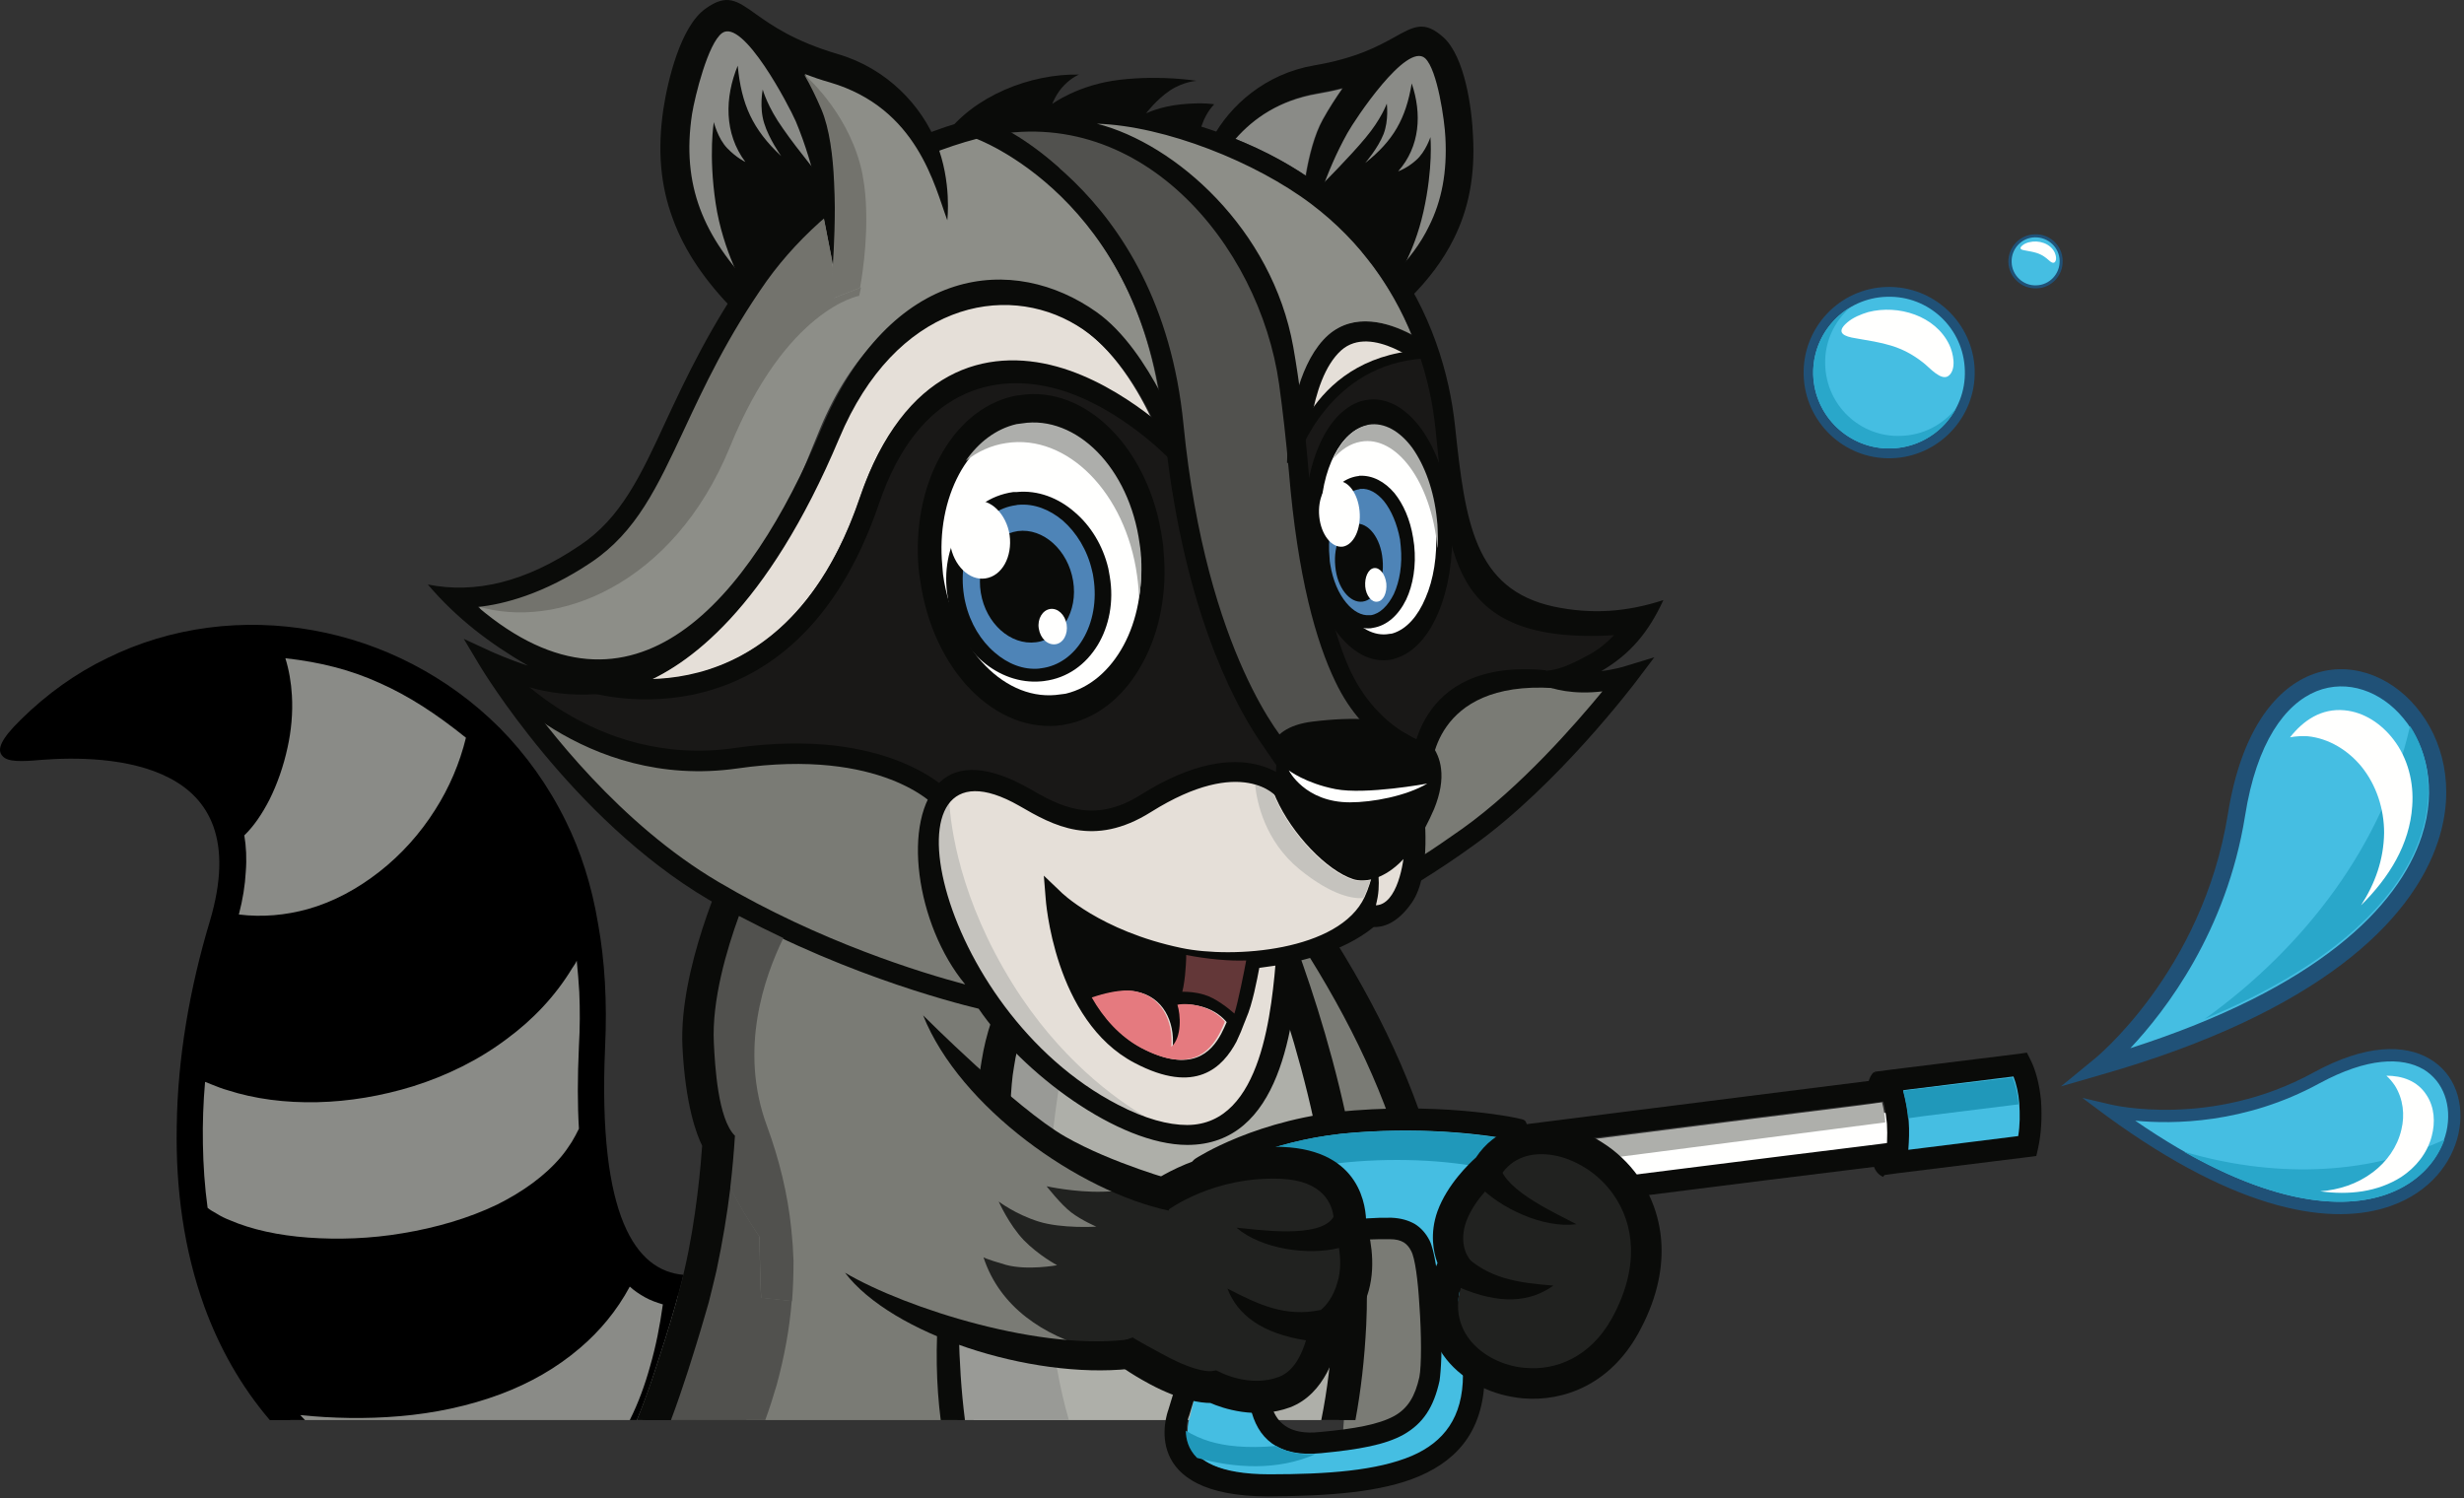 <?xml version="1.0" encoding="UTF-8"?>
<svg width="347px" height="211px" viewBox="0 0 347 211" version="1.1" xmlns="http://www.w3.org/2000/svg" xmlns:xlink="http://www.w3.org/1999/xlink">
    <rect x="0" y="0" width="347" height="211" fill="#333333" stroke="none"/>
    <title>racoon2</title>
    <g id="racoon2" stroke="none" stroke-width="1" fill="none" fill-rule="evenodd">
        <g id="Group">
            <path d="M295.75,150 C295.75,150 311.496,137.368 315.125,114.511 C323.151,64.654 385.112,124.38 295.75,150" id="Fill-468" fill="#45BEE2"></path>
            <path d="M316.161,114.944 C313.555,131.157 305.019,142.308 300.012,147.629 C326.332,139.187 337.78,127.731 341.048,117.755 C343.248,111.057 341.715,105.02 338.442,101.133 C335.326,97.348 330.573,95.607 326.23,97.348 C321.832,99.137 317.796,104.508 316.161,114.944 Z M294.798,149.265 C294.849,149.265 310.181,136.937 313.758,114.586 C315.598,103.128 320.25,97.193 325.359,95.097 C330.674,92.948 336.5,95.046 340.282,99.598 C344.014,104.049 345.854,110.902 343.35,118.473 C339.671,129.726 326.537,142.615 295.923,151.361 L290.25,153 L294.798,149.265 L294.798,149.265 Z" id="Fill-469" fill="#205177"></path>
            <path d="M339.402,102.25 C335.636,118.913 324.594,133.378 310.5,143.5 C329.427,135.627 338.231,126.018 340.977,117.481 C342.91,111.502 341.946,106.134 339.402,102.25" id="Fill-470" fill="#29A7CA"></path>
            <path d="M297.5,156.585 C297.5,156.585 311.693,160 326.395,151.947 C358.55,134.42 351.782,196.534 297.5,156.585" id="Fill-472" fill="#45BEE2"></path>
            <path d="M326.628,152.582 C316.165,158.297 305.958,158.347 300.703,157.836 C317.236,169.214 328.924,170.746 336.118,168.195 C340.966,166.459 343.723,162.888 344.54,159.317 C345.305,155.796 344.181,152.327 341.275,150.593 C338.262,148.857 333.415,148.91 326.628,152.582 Z M297.384,155.591 C297.437,155.591 311.368,158.96 325.81,151.051 C333.159,147.022 338.67,147.073 342.141,149.113 C345.766,151.206 347.143,155.44 346.224,159.674 C345.305,163.806 342.191,167.888 336.731,169.827 C328.617,172.735 315.4,170.847 296.67,157.173 L293.25,154.624 L297.384,155.591 L297.384,155.591 Z" id="Fill-473" fill="#205177"></path>
            <path d="M344.25,160.5 C332.954,165.742 319.665,165.793 307.5,162.179 C320.535,169.56 329.99,170.376 336.174,168.186 C340.469,166.659 343.129,163.656 344.25,160.5" id="Fill-474" fill="#29A7CA"></path>
            <path d="M336.069,151.5 C336.532,151.905 336.892,152.361 337.252,152.871 C338.437,154.746 338.695,157.028 338.179,159.109 C337.614,161.542 336.12,163.623 334.164,165.095 C331.95,166.768 329.375,167.58 326.75,167.782 C330.818,168.34 334.833,167.883 338.179,165.754 C340.24,164.385 341.836,162.405 342.454,160.022 C342.967,158.095 342.865,155.964 341.734,154.238 C340.444,152.21 338.283,151.5 336.069,151.5" id="Fill-475" fill="#FFFFFE"></path>
            <path d="M322.5,103.843 C323.311,103.691 324.122,103.639 324.988,103.691 C327.981,103.994 330.67,105.671 332.551,107.955 C334.681,110.594 335.749,113.944 335.749,117.296 C335.696,121.053 334.48,124.455 332.498,127.5 C336.459,123.591 339.352,118.92 339.707,113.538 C339.961,110.189 339.097,106.787 337.066,104.147 C335.391,101.964 332.956,100.289 330.164,100.035 C326.916,99.73 324.378,101.455 322.5,103.843" id="Fill-471" fill="#FFFFFE"></path>
            <path d="M108.873,158.43 L134.227,166.253 L134.228,166.33 C134.24,167.26 134.365,176.478 134.939,186.601 L134.988,187.435 C135.012,187.853 135.038,188.272 135.064,188.692 L135.117,189.532 C135.153,190.092 135.191,190.653 135.231,191.214 L135.291,192.054 C135.311,192.334 135.332,192.613 135.353,192.892 C134.071,193.581 134.135,196.354 134.835,199.999 L92.005,199.999 C93.011,198.154 93.605,196.956 93.383,197.034 L99.365,175.406 L101.665,160.629 L108.873,158.43 Z" id="Path-2" fill="#7A7B75"></path>
            <path d="M184.729,130 C184.729,130 197.357,152.039 200.884,166.049 C203.029,174.587 203.133,185.582 202.928,192.892 L199.094,199.999 L189.075,202.454 L189.791,192.892 C190.762,182.615 190.25,172.492 189.484,167.992 C188.256,160.528 186.621,154.184 184.526,146.618 C182.379,139.101 180.282,133.528 180.282,133.528 L184.729,130 L184.729,130 Z" id="Path" fill="#7A7B75"></path>
            <path d="M205.5,189.25 C205.449,180.637 204.427,172.588 202.382,164.692 C199.414,153.178 194.251,142.07 186.628,130.25 L183,132.542 C190.365,144.006 195.375,154.707 198.239,165.761 C200.18,173.303 201.103,180.996 201.205,189.25 L205.5,189.25" id="Fill-8" fill="#0A0B09"></path>
            <path d="M178.798,130.25 L179.309,131.58 L186.348,150.097 L190.43,175.114 C190.43,175.114 190.495,176.342 190.5,178.442 L190.5,178.985 C190.488,183.529 190.19,191.526 188.572,200 L135.662,200 C134.664,191.907 134.711,183.424 135.029,176.392 C135.846,158.436 121,133.778 121,133.778 L121,133.778 L131.41,136.49 L152.22,138.076 L178.798,130.25 Z" id="Fill-107" fill="#AEAFA9"></path>
            <path d="M119.5,134.848 L124.716,135.205 C124.722,135.205 124.741,135.219 124.773,135.25 L124.818,135.295 C125.16,135.652 126.36,137.163 128.449,141.34 C132.743,150.079 138.416,165.614 136.831,184.473 C136.352,190.144 136.489,195.33 137.123,200.001 L132.48,200.001 C131.843,195.045 131.722,189.603 132.231,183.708 C134.531,156.364 119.5,134.898 119.5,134.848 L119.5,134.848 Z M180.545,128 C185.145,139.499 193.478,163.776 192.406,186.568 C192.167,191.436 191.644,195.911 190.881,200.001 L186.071,200.001 C186.922,195.815 187.502,191.155 187.754,186.007 C188.827,164.337 180.851,141.135 176.403,130.043 L176.403,130.043 Z" id="Fill-109" fill="#0A0B09"></path>
            <polyline id="Fill-11" fill="#FFFFFE" points="214.769 162.522 214 168.75 267.246 162.162 267.5 156.5 214.769 162.522"></polyline>
            <path d="M196.315,173.733 C197.694,173.783 197.95,173.68 198.87,174.241 C199.841,174.803 199.737,175.314 200.249,176.283 C201.017,177.761 201.527,179.853 201.783,183.83 C202.09,188.419 202.242,191.531 201.884,193.418 C201.068,197.243 199.892,199.589 196.928,201.22 C194.218,202.7 193.605,203.158 187.933,203.669 C181.494,204.282 179.04,202.804 178.018,198.263 C177.098,194.182 177.61,190.357 179.142,185.004 C182.057,174.446 186.45,173.579 196.315,173.733 Z M214.304,169.09 C215.07,165.979 214.712,163.277 214.253,161.696 L213.792,160.42 C211.236,159.962 201.681,157.87 190.897,158.687 C180.419,159.451 171.937,163.378 169.584,164.704 L170.864,170.059 C172.652,170.722 174.236,172.66 172.652,178.423 C170.915,184.697 167.592,199.487 167.592,199.538 L167.541,199.639 C167.541,199.692 164.374,207.75 178.939,207.75 C187.115,207.75 194.117,207.239 199.024,205.149 C203.52,203.211 206.229,199.743 206.229,193.724 C206.28,188.318 205.976,184.594 205.768,181.942 C205.461,177.659 205.309,175.721 206.894,173.171 C208.683,170.214 212.77,169.447 214.304,169.09 L214.304,169.09 Z" id="Fill-12" fill="#45BEE2"></path>
            <path d="M214.662,159 C214.662,159 216.809,164.934 215.071,170 L212.205,169.898 C212.411,169.284 212.767,167.901 212.87,167.236 C213.33,163.655 212,160.074 212,160.074 L214.662,159" id="Fill-13" fill="#0A0B09"></path>
            <path d="M195.726,174.526 C192.075,174.475 188.725,174.732 186.138,176.166 C183.553,177.6 181.573,180.112 180.304,184.622 C178.985,189.389 178.173,194.105 178.935,197.436 C179.544,200.359 181.573,202.152 185.833,201.689 C190.859,201.229 194.153,200.614 196.335,199.434 C198.265,198.358 199.277,196.668 199.886,193.95 C200.193,192.412 200.193,187.955 199.886,183.752 C199.685,180.318 199.277,177.14 198.721,176.166 C198.467,175.653 198.11,175.243 197.707,174.986 C197.199,174.679 196.589,174.526 195.726,174.526 Z M195.93,171.503 C197.249,171.554 198.316,171.862 199.227,172.373 C200.143,172.937 200.802,173.705 201.308,174.679 C202.02,176.064 202.526,179.652 202.78,183.445 C202.982,186.109 203.032,188.929 202.982,191.082 C202.931,192.567 202.831,193.746 202.73,194.463 C201.917,198.153 200.447,200.461 197.654,202.05 C195.069,203.484 191.415,204.15 186.037,204.663 C179.949,205.279 177.058,202.561 176.094,198.203 C175.233,194.309 176.094,189.081 177.516,183.905 C180.304,173.86 186.596,171.399 195.93,171.503 L195.93,171.503 Z" id="Fill-14" fill="#0A0B09"></path>
            <path d="M284.558,150 C278.404,150.776 272.202,151.601 266,152.378 C267.437,156.872 267.488,159.816 266.976,164 C273.178,163.224 279.381,162.45 285.532,161.674 C286.404,157.8 286.045,152.895 284.558,150" id="Fill-15" fill="#45BEE2"></path>
            <path d="M265.94,150.693 L284.423,148.402 L285.441,148.25 L285.904,149.166 C286.72,150.744 287.229,152.831 287.434,155.02 C287.586,157.256 287.485,159.598 287.026,161.684 L286.771,162.804 L285.646,162.956 L267.163,165.245 L265.274,165.5 L265.532,163.566 C265.735,161.633 265.836,159.954 265.735,158.273 C265.583,156.597 265.274,154.916 264.56,152.781 L264,150.948 L265.94,150.693 Z M283.554,151.61 L268.032,153.543 C268.442,155.121 268.698,156.544 268.799,157.918 C268.903,159.24 268.848,160.565 268.746,161.938 L284.218,160.005 C284.473,158.531 284.473,156.9 284.37,155.373 C284.268,154 283.962,152.677 283.554,151.61 L283.554,151.61 Z" id="Fill-16" fill="#0A0B09"></path>
            <path d="M264.285,151.199 L263.899,151 C263.899,151 263.514,151.248 263.236,152.049 C262.908,152.851 263.017,153.25 263.017,153.25 L265,152.851 L264.285,151.199" id="Fill-17" fill="#0A0B09"></path>
            <path d="M265.848,164.862 L265.181,165.75 C264.364,165.361 263.955,164.694 263.75,163.805 L266,163.75 L265.848,164.862" id="Fill-18" fill="#0A0B09"></path>
            <path d="M270.794,157.205 L284.25,155.535 C284.25,155.486 284.25,155.437 284.25,155.386 C284.149,154.059 283.844,152.782 283.439,151.75 L269.98,153.372 L268,153.618 C268.355,154.993 268.61,156.271 268.71,157.5 L270.794,157.205" id="Fill-19" fill="#2098BA"></path>
            <path d="M265.5,158.074 L215.91,164.5 C215.809,163.419 215.657,162.392 215.5,161.569 L246.929,157.562 L261.266,155.762 L265.042,155.25 C265.297,156.277 265.449,157.202 265.5,158.074" id="Fill-20" fill="#AEAFAB"></path>
            <path d="M247.01,157.406 L214.04,161.588 C213.633,161.638 213.223,161.689 212.815,161.74 C212.714,161.332 212.56,160.925 212.458,160.517 C212.458,160.517 212.408,160.467 212.408,160.416 C209.856,159.956 201.638,158.681 190.871,159.496 C180.408,160.262 173.109,163.933 170.762,165.309 C170.813,166.28 171.069,168.167 171.119,169.134 C171.833,169.389 172.957,170.614 173.109,171.38 C174.385,174.337 173.876,176.478 173.211,179.589 C172.702,181.681 172.19,183.669 171.58,185.761 C169.59,192.389 167.444,199.427 167.444,199.427 C167.444,199.478 167.393,199.528 167.393,199.528 C167.393,199.581 164.231,207.639 178.775,207.639 C186.94,207.639 193.932,207.128 198.833,205.038 C203.322,203.1 206.028,199.632 206.028,193.614 C206.079,188.208 205.775,184.484 205.567,181.833 C205.261,177.55 205.109,175.612 206.691,173.062 C208.478,170.105 211.334,169.033 212.866,168.625 C212.967,168.269 213.071,167.962 213.172,167.606 C213.531,167.555 213.888,167.504 214.195,167.452 L251.501,162.761 L261.81,161.484 L266.25,160.925 L265.994,164.087 L248.643,166.23 L215.521,170.411 C215.316,171.125 215.367,171.431 214.142,171.532 C214.142,171.532 210.977,171.787 209.243,174.643 C208.223,176.275 208.375,177.856 208.63,181.476 C208.835,184.178 209.142,187.902 209.089,193.513 C209.038,201.059 205.669,205.395 199.904,207.892 C194.545,210.188 187.145,210.697 178.621,210.75 C160.196,210.75 164.332,199.121 164.535,198.562 C164.74,197.846 166.78,191.269 168.618,185.099 C169.13,183.363 169.537,181.681 169.998,179.946 C170.201,178.926 170.456,177.856 170.608,176.784 C170.712,176.224 170.762,175.663 170.813,175.152 C171.069,171.737 168.874,170.92 168.874,170.92 C168.517,170.819 168.312,170.715 168.211,170.462 C168.008,169.951 168.008,169.187 167.955,168.931 C167.851,167.249 167.803,166.943 167.649,165.309 C167.598,164.75 167.393,163.831 168.365,163.169 C168.365,163.169 177.089,157.406 190.77,156.386 C204.241,155.365 213.99,157.507 213.99,157.558 C214.856,157.712 214.856,157.915 215.01,158.324 L246.448,154.345 L265.075,152 L265.792,155.061 L261.351,155.62 L247.01,157.406" id="Fill-21" fill="#0A0B09"></path>
            <path d="M170.5,165.392 C170.551,166.371 170.807,168.275 170.857,169.25 C175.659,166.216 182.504,164.417 189.708,163.695 C193.486,163.335 197.317,163.284 200.996,163.488 C204.42,163.695 207.739,164.159 210.752,164.777 C211.52,164.981 212.235,165.136 213,165.341 C212.949,164.519 212.899,163.748 212.795,163.026 C212.592,161.896 212.336,160.969 212.184,160.456 C211.213,160.25 209.475,159.992 207.126,159.734 C203.857,159.375 199.413,159.117 194.203,159.324 C193.027,159.375 191.851,159.426 190.627,159.528 C180.154,160.301 172.849,164.004 170.5,165.392" id="Fill-22" fill="#2098BA"></path>
            <path d="M168.58,205.328 C173.934,206.794 179.899,207.161 185.25,204.802 C182.956,204.906 181.123,204.488 179.745,203.648 C175.411,204.015 172.558,203.648 170.416,203.021 C169.192,202.654 168.021,202.129 167,201.5 C167,202.602 167.306,204.069 168.58,205.328" id="Fill-23" fill="#2098BA"></path>
            <path d="M55.181,124.005 C48.652,129.146 39.319,132.403 30.909,130.976 C29.275,136.627 28.716,143.652 28,149.507 C29.325,150.269 31.468,150.83 33.049,151.337 C40.032,153.527 48.906,153.12 57.321,150.474 C65.683,147.825 73.484,143.805 78.072,136.17 C79.246,134.286 81.236,131.284 82,129.095 C81.082,124.717 79.349,119.321 77.665,115.912 C75.32,111.178 71.852,107.106 68.435,104 C66.447,111.787 61.451,119.119 55.181,124.005" id="Fill-24" fill="#0A0B09"></path>
            <path d="M58.342,150.997 C49.545,153.807 40.699,154.523 33.334,152.172 C31.85,151.71 29.141,150.536 27.913,149.872 C27.249,156.465 26.531,164.596 27.403,170.933 C28.375,171.702 30.881,173.287 32.261,173.85 C38.449,176.507 47.604,176.865 56.757,175.381 C65.808,173.9 74.707,170.629 79.667,164.596 C80.742,163.267 82.685,161.732 83.401,160.198 C83.196,156.774 83.249,151.966 83.452,147.571 C83.708,142.152 82.891,135.198 82.277,130.75 C81.765,131.927 79.106,134.891 78.492,135.966 C73.53,144.044 67.191,148.236 58.342,150.997" id="Fill-25" fill="#8A8B87"></path>
            <path d="M80.78,164.207 C75.468,170.646 66.578,174.532 57.023,176.066 C47.573,177.597 38.275,177.035 31.683,174.226 C30.867,173.919 28.465,172.895 27.75,172.436 C28.363,175.757 29.537,180.969 30.713,184.087 C32.347,188.635 35.158,193.03 38.07,196.967 C47.981,198.653 59.783,198.499 69.439,194.82 C77.001,191.958 85.174,185.877 88.75,178.16 C86.657,174.941 83.948,168.603 83.233,161.5 C82.825,162.113 81.292,163.594 80.78,164.207" id="Fill-26" fill="#0A0B09"></path>
            <path d="M88.284,178.5 C90.025,180.33 93.403,182.056 95.5,182.412 C94.714,188.332 92.927,194.831 90.44,200.002 L40.929,200 C40.061,199.111 39.249,198.224 38.5,197.35 C48.223,198.721 60.756,198.315 70.069,194.809 C77.795,191.913 84.396,186.222 88.284,178.5 Z" id="Fill-112" fill="#8A8B87"></path>
            <path d="M102.448,180.5 C103.311,182.76 105.55,189.128 105.499,193.904 C105.476,196.416 105.304,198.466 105.104,200.001 L90.864,200.001 C93.463,194.531 94.784,188.138 95.629,181.835 C97.512,181.784 100.513,181.218 102.448,180.5 Z" id="Fill-113" fill="#0A0B09"></path>
            <path d="M32.898,116.5 C34.991,114.136 37.748,109.104 38.617,105.045 C39.587,100.729 39.486,92.767 38.006,90.046 C34.327,89.842 30.085,90.354 26.461,90.866 C17.929,92.049 8.019,98.828 2.5,104.839 C9.294,104.12 28.501,104.375 32.898,116.5" id="Fill-29" fill="#0A0B09"></path>
            <path d="M38.617,104.187 C37.54,109.123 34.827,113.957 32.013,116.448 C32.678,119.706 32.831,126.116 31.5,131 C39.229,132.222 48.294,128.812 54.336,124.08 C60.531,119.196 66.061,111.362 67.75,103.629 C58.995,96.605 49.318,91.57 37.799,90.5 C39.537,94.52 39.537,100.065 38.617,104.187" id="Fill-30" fill="#8A8B87"></path>
            <path d="M12.433,97.5 C9.313,99.483 6.551,101.823 4.25,104.316 C11.051,103.604 28.695,102.943 33.041,115 C35.136,112.608 36.876,108.691 37.797,104.672 C37.848,104.316 37.952,104.011 38,103.705 C30.791,99.229 21.636,97.601 12.433,97.5" id="Fill-31" fill="#1C1D1B"></path>
            <path d="M39.808,105.154 C38.743,110.052 36.458,114.848 33.664,117.346 C34.274,120.562 34.12,124.541 32.75,129.439 C39.758,130.562 46.562,128.573 52.25,124.642 C51.031,119.95 48.95,115.306 45.597,110.715 C43.922,108.47 41.992,106.582 39.859,105 C39.808,105.051 39.808,105.101 39.808,105.154" id="Fill-32" fill="#71716E"></path>
            <path d="M52.945,126.75 C46.923,130.767 39.724,132.724 32.325,131.49 C30.69,137.206 29.464,143.081 28.75,149.004 C30.077,149.776 31.609,150.445 33.191,150.961 C39.061,152.816 46.26,153.023 53.405,151.424 C53.967,143.081 54.58,134.837 52.945,126.75" id="Fill-33" fill="#1C1D1B"></path>
            <path d="M53.181,153.364 C45.819,154.856 38.403,154.599 32.327,152.645 C30.886,152.181 29.494,151.668 28.206,151 C27.537,157.581 27.588,164.164 28.464,170.54 C29.494,171.31 30.679,171.979 32.071,172.596 C37.63,174.96 45.614,175.784 53.75,174.909 C53.336,172.647 53.027,170.231 52.872,167.556 C52.616,162.776 52.872,158.045 53.181,153.364" id="Fill-34" fill="#71716E"></path>
            <path d="M53.973,176.835 C45.529,177.757 37.138,176.886 31.29,174.378 C30.476,174.02 29.711,173.661 29,173.25 C29.61,176.527 30.425,179.807 31.596,182.93 C33.223,187.49 35.461,191.791 38.359,195.734 C47.613,197.322 58.294,197.22 67.5,194.197 C61.246,191.534 56.261,186.105 53.973,176.835" id="Fill-35" fill="#1C1D1B"></path>
            <path d="M91.75,194.75 C91.14,196.542 90.432,198.301 89.626,200.002 L42.099,200 C41.548,199.417 41.015,198.822 40.5,198.217 C50.179,199.593 61.081,199.135 70.403,195.617 C70.558,195.514 70.762,195.463 70.914,195.362 C77.232,197.094 84.568,196.584 91.75,194.75 Z" id="Fill-111" fill="#71716E"></path>
            <path d="M31.488,92.398 C32.973,92.347 34.457,92.347 36.092,92.398 C36.658,93.727 37.066,95.619 37.27,97.716 C37.475,99.963 37.373,102.418 36.912,104.462 C36.452,106.508 35.785,108.451 34.967,110.239 C34.457,111.467 33.79,112.542 33.125,113.46 C31.181,109.27 27.599,106.711 23.506,105.23 C17.622,103.032 10.714,102.981 6.163,103.338 C8.719,100.884 11.688,98.634 14.96,96.844 C18.544,94.85 22.485,93.471 26.475,92.857 C28.267,92.601 29.902,92.449 31.488,92.398 Z M30.927,149.198 C30.363,148.993 29.8,148.736 29.34,148.48 C29.645,145.772 30.107,143.063 30.67,140.403 C31.234,137.694 31.897,135.034 32.615,132.376 C36.607,132.939 40.495,132.632 44.178,131.61 C48.373,130.434 52.262,128.39 55.741,125.681 C58.965,123.122 61.779,120.005 64.081,116.528 C66.076,113.46 67.663,110.087 68.686,106.61 C70.066,107.939 71.348,109.422 72.576,111.007 C73.955,112.899 75.236,114.943 76.361,117.244 C77.18,118.933 77.947,120.771 78.612,122.714 C79.226,124.555 79.736,126.498 80.2,128.544 C79.84,129.566 79.482,130.538 79.023,131.458 C78.561,132.48 78.048,133.451 77.487,134.423 C75.287,137.95 72.421,140.966 69.097,143.421 C65.515,146.079 61.371,148.123 57.071,149.454 C52.978,150.732 48.731,151.447 44.637,151.549 C40.546,151.65 36.607,151.141 33.178,150.065 C32.409,149.812 31.643,149.505 30.927,149.198 Z M81.888,165.2 L82.041,164.995 C82.399,167.757 82.911,170.161 83.523,172.205 C84.241,174.607 85.109,176.549 86.135,178.134 C84.497,181.56 82.246,184.424 79.584,186.775 C76.617,189.435 73.036,191.428 69.198,192.909 C64.696,194.596 59.784,195.567 54.82,195.874 C49.346,196.283 43.871,195.925 38.805,195.057 C37.475,193.267 36.249,191.324 35.224,189.382 C34.048,187.236 33.074,185.037 32.257,182.735 C31.744,181.254 31.234,179.719 30.825,178.134 C30.516,177.008 30.262,175.938 30.005,174.863 C30.313,174.964 30.62,175.119 30.927,175.271 C34.302,176.704 38.498,177.571 43.051,177.931 C47.554,178.289 52.467,178.134 57.277,177.318 C62.394,176.499 67.356,175.066 71.757,172.869 C75.797,170.927 79.277,168.37 81.888,165.2 L81.888,165.2 Z" id="Fill-38" fill="#0A0B09"></path>
            <path d="M15.064,92.705 C24.173,88.206 34.356,87.029 44.076,88.766 C53.797,90.506 63.059,95.21 70.373,102.519 C74.059,106.252 77.231,110.65 79.686,115.659 C81.734,119.8 83.32,124.606 84.241,130.18 C85.162,135.293 85.518,141.07 85.213,147.511 C84.16,171.53 89.604,178.976 96.232,179.542 C95.898,181.027 95.484,182.477 95.076,183.926 C94.149,187.194 93.17,190.205 92.294,192.862 C92.231,193.056 92.161,193.269 92.085,193.497 L91.925,193.977 C91.421,195.481 90.69,197.562 89.694,200 L89.694,200 L37.993,200.001 C33.907,195.201 30.889,189.809 28.777,184.013 C25.912,176.09 24.734,167.501 24.889,158.759 C24.99,149.046 26.731,139.125 29.544,129.769 C32.973,118.266 29.391,112.438 23.866,109.575 C18.186,106.61 10.409,106.661 5.805,107.021 C3.041,107.274 1.095,107.325 0.381,106.508 C-0.542,105.588 0.176,104.054 2.937,101.345 C6.622,97.716 10.714,94.8 15.064,92.705 Z M99.875,183.495 C100.846,187.434 100.354,193.789 98.033,200 L94.502,200 C95.464,197.475 96.167,195.397 96.619,194.035 C97.495,191.482 98.423,188.622 99.299,185.509 C99.412,185.131 99.523,184.751 99.632,184.369 Z" id="Path-4" fill="#000000"></path>
            <path d="M88.693,181.203 C89.358,181.817 90.074,182.276 90.789,182.684 C91.607,183.146 92.48,183.452 93.35,183.708 C92.939,186.673 92.376,189.587 91.558,192.397 C90.829,195.038 89.898,197.597 88.691,200.002 L42.956,200.001 C42.728,199.768 42.505,199.535 42.285,199.3 C46.787,199.759 51.544,199.863 56.254,199.455 C61.165,199.044 66.026,198.022 70.528,196.336 C74.622,194.801 78.409,192.653 81.683,189.843 C84.447,187.492 86.85,184.627 88.693,181.203 Z" id="Path-3" fill="#8A8B87"></path>
            <path d="M53.437,96.182 C57.584,98.02 61.421,100.526 65.617,103.901 C64.746,107.48 63.264,110.957 61.267,114.074 C59.17,117.398 56.508,120.363 53.437,122.767 C50.368,125.169 46.993,127.01 43.358,128.032 C40.239,128.899 36.965,129.206 33.637,128.798 C34.201,126.652 34.508,124.657 34.61,122.818 C34.764,120.926 34.663,119.186 34.406,117.652 C35.734,116.374 36.912,114.637 37.937,112.643 C39.061,110.394 39.932,107.888 40.495,105.281 C41.005,102.981 41.262,100.424 41.107,97.919 C41.005,96.129 40.698,94.34 40.188,92.705 C45.252,93.268 49.5,94.391 53.437,96.182 Z" id="Path" fill="#8A8B87"></path>
            <path d="M80.609,136.315 C80.863,135.957 81.069,135.65 81.221,135.293 C81.376,136.723 81.477,138.207 81.579,139.739 C81.683,142.143 81.683,144.699 81.528,147.357 C81.427,149.556 81.376,151.65 81.376,153.595 C81.376,155.485 81.427,157.275 81.528,158.964 C81.221,159.626 80.863,160.24 80.505,160.854 C80.043,161.569 79.584,162.236 79.074,162.849 C76.772,165.609 73.597,167.858 70.016,169.649 C65.975,171.591 61.371,172.92 56.713,173.686 C52.211,174.454 47.607,174.607 43.409,174.3 C39.214,173.995 35.429,173.176 32.358,171.845 C31.693,171.591 31.079,171.284 30.516,170.927 C30.056,170.671 29.594,170.415 29.237,170.108 C28.828,167.143 28.625,164.125 28.574,161.11 C28.521,158.196 28.625,155.282 28.879,152.368 C29.237,152.52 29.544,152.622 29.902,152.776 C30.569,153.032 31.285,153.339 32.054,153.542 C35.838,154.772 40.188,155.333 44.691,155.231 C49.14,155.13 53.746,154.361 58.198,152.982 C62.904,151.498 67.406,149.299 71.348,146.335 C75.031,143.626 78.203,140.301 80.609,136.315 Z" id="Path" fill="#8A8B87"></path>
            <path d="M143.216,136.5 L142.91,138.441 L152.399,137.726 C147.343,156.044 145.133,181.35 150.527,200.002 L135.892,200 C134.837,191.785 134.878,183.132 135.203,175.982 C136.02,158.054 143.216,136.5 143.216,136.5 L143.216,136.5 Z" id="Fill-108" fill="#999A96"></path>
            <path d="M130.985,138.398 C130.985,138.398 137.869,139.365 140.315,143.541 C142.252,146.798 139.245,152.805 142.713,156.366 C150.514,164.461 162.953,167.311 162.953,167.311 C162.953,167.311 171.622,162.171 180.8,163.799 C189.922,165.428 191.25,174.743 191.25,174.743 L189.72,183.651 L186.048,187.214 C186.048,187.214 186.662,194.493 181.41,196.018 C176.159,197.495 168.817,195.104 168.817,195.104 L157.905,189.708 L143.987,189.759 L130.373,185.128 L107.076,182.734 L106.82,174.132 C106.82,174.132 98.406,162.322 98.254,153.161 C98.1,144.049 102.129,127.25 102.129,127.25 L130.985,138.398" id="Fill-40" fill="#7A7B75"></path>
            <path d="M102.078,122.5 L106.25,124.134 C106.199,124.184 100.224,137.104 100.689,146.856 C100.842,149.971 101.253,157.577 103.675,159.928 C103.264,166.004 102.388,172.999 100.842,179.689 C100.38,181.679 99.864,183.62 99.299,185.509 C98.423,188.622 97.495,191.482 96.619,194.035 C96.167,195.397 95.464,197.475 94.502,200 L89.694,200 C90.966,196.885 91.807,194.353 92.294,192.862 C93.17,190.205 94.149,187.194 95.076,183.926 C95.536,182.292 96.003,180.656 96.361,178.972 C98.063,171.774 98.732,163.656 98.885,161.356 C98.114,159.826 96.517,155.688 96.106,147.367 C95.59,136.491 102.078,122.551 102.078,122.5 Z" id="Fill-110" fill="#0A0B09"></path>
            <path d="M208.942,165.929 C211.636,166.03 213.007,171.537 217.273,170.975 C215.038,169.752 211.482,167.408 210.061,164.197 C211.686,162.055 215.396,159.813 218.137,160.323 C219.662,160.629 222.202,161.699 223.676,162.617 C225.098,163.532 228.961,166.184 230.027,167.714 C232.922,171.79 232.108,179.539 228.044,186.826 C225.098,192.127 220.728,194.319 216.411,193.963 C214.887,193.809 211.686,194.013 210.366,193.351 C209.045,192.689 207.065,191.973 206.2,190.904 C204.625,188.967 204.88,184.226 205.742,181.271 C210.164,181.68 213.209,183.718 216.411,181.372 C213.261,181.119 208.587,181.984 206.709,178.977 C206.709,178.977 203.66,173.625 204.726,170.72 C205.336,169.039 208.027,166.998 208.942,165.929" id="Fill-42" fill="#212220"></path>
            <path d="M162.522,190.802 L165.229,195.008 L179.696,196.75 L188.688,186.548 L191.5,171.169 L184.14,164.25 L171.362,166.556 C171.362,166.556 168.399,166.966 164.514,167.274 L164.413,167.274 C163.696,167.324 158.944,167.736 155.263,167.838 C151.328,167.94 147.394,167.07 147.394,167.07 C147.394,167.07 149.386,169.633 150.867,170.76 C152.35,171.889 154.396,172.758 154.396,172.758 C154.396,172.758 149.539,173.066 146.268,172.041 C142.995,171.016 140.645,169.221 140.645,169.221 C140.645,169.221 142.077,172.453 144.172,174.655 C146.268,176.809 148.874,178.192 148.874,178.192 C148.874,178.192 144.684,178.963 141.669,178.142 C138.652,177.269 138.5,177.066 138.5,177.066 C140.8,184.14 147.036,188.137 153.884,189.984 L156.592,189.368 L156.592,189.472 L162.522,190.802" id="Fill-43" fill="#212220"></path>
            <path d="M183.924,188.77 C177.7,187.801 174.281,185.199 172.853,181.475 C177.189,183.719 181.018,185.556 186.017,184.484 C186.629,183.975 187.753,182.801 188.365,180.557 C188.874,178.874 188.773,177.141 188.568,175.764 C184.283,176.832 177.7,175.967 174.129,172.906 C176.986,173.161 185.966,174.538 187.801,171.377 C187.599,169.642 186.374,166.276 180.403,166.021 C170.864,165.613 164.536,170.408 164.486,170.408 L161.78,166.785 C161.833,166.734 169.434,161.021 180.608,161.532 C191.732,161.99 192.395,170.102 192.395,172.296 C192.805,173.621 193.875,177.753 192.752,181.781 C191.782,185.199 189.894,187.138 188.672,188.056 C188.211,190.503 186.629,196.319 181.681,198.207 C176.883,199.991 172.089,198.308 170.454,197.592 C169.128,197.592 166.219,197.236 161.934,194.941 C155.862,191.677 155.25,189.84 155.25,189.84 L159.535,188.36 C159.535,188.36 159.586,188.514 164.078,190.913 C168.72,193.41 170.557,193.106 170.608,193.106 L171.274,193.003 L171.934,193.309 C171.934,193.309 176.067,195.452 180.099,193.921 C182.291,193.106 183.364,190.606 183.924,188.77" id="Fill-44" fill="#0A0B09"></path>
            <path d="M165.75,166.375 C165.701,166.325 156.634,163.88 149.975,160.06 C143.062,156.087 130,143 130,143 C135.175,155.986 151.972,167.8 164.574,170.5 L165.75,166.375" id="Fill-45" fill="#0A0B09"></path>
            <path d="M159.5,188.561 C147.003,190.444 127.669,184.337 119,179.25 C125.579,187.902 145.065,194.261 159.093,192.787 L159.5,188.561" id="Fill-46" fill="#0A0B09"></path>
            <path d="M230.737,165.733 C234.464,171.094 235.69,178.856 230.684,187.847 C226.752,194.895 220.317,197.447 214.444,196.937 C212.298,196.734 210.256,196.17 208.468,195.252 C206.578,194.28 204.943,193.005 203.717,191.473 C200.91,187.949 199.937,183.148 202.44,177.888 C201.878,176.406 201.318,173.751 202.44,170.585 C203.819,166.805 206.935,163.843 207.854,163.025 C210.51,158.992 215.004,157.662 219.602,158.48 C221.695,158.888 223.79,159.706 225.68,160.932 C227.621,162.156 229.356,163.793 230.737,165.733 Z M226.957,185.752 C230.991,178.448 230.124,172.371 227.211,168.236 C226.139,166.703 224.811,165.475 223.382,164.558 C221.9,163.638 220.367,162.974 218.835,162.718 C215.822,162.156 212.911,162.974 211.328,165.579 L211.123,165.885 L210.869,166.09 C210.869,166.09 207.7,168.695 206.476,172.067 C205.453,174.924 206.628,176.814 206.628,176.814 L207.292,177.888 L206.681,178.96 C204.586,182.892 205.096,186.315 207.039,188.765 C207.905,189.839 209.081,190.758 210.408,191.422 C211.738,192.086 213.269,192.544 214.801,192.648 C219.141,193.056 223.942,191.115 226.957,185.752 L226.957,185.752 Z" id="Fill-47" fill="#0A0B09"></path>
            <path d="M218.75,181.063 C213.825,180.654 209.566,180.14 205.975,176.5 C205.975,176.5 204.229,178.55 205.41,181.269 C211.208,183.782 215.469,183.424 218.75,181.063" id="Fill-48" fill="#0A0B09"></path>
            <path d="M208.25,166.973 C211.265,170.157 217.347,173.031 222,172.417 C219.546,171.079 211.931,167.742 211.265,164.25 C210.04,164.405 208.762,165.073 208.25,166.973" id="Fill-49" fill="#0A0B09"></path>
            <path d="M168.506,21.828 C168.506,21.828 168.556,19.502 169.269,17.589 C169.931,15.675 171,14.693 171,14.693 C171,14.693 169.471,14.383 166.366,14.693 C163.258,15.004 161.373,15.986 161.373,15.986 C161.373,15.986 162.902,13.97 164.787,12.729 C166.672,11.488 168.506,11.385 168.506,11.385 C168.506,11.385 163.614,10.557 157.757,11.229 C151.847,11.903 148.181,14.642 148.181,14.642 C148.181,14.642 148.739,13.142 149.861,12.006 C150.983,10.867 151.948,10.505 151.948,10.505 C145.176,10.351 137.078,13.503 133,19.191 L148.332,23.587 L163.003,25.5 L168.506,21.828" id="Fill-50" fill="#0A0B09"></path>
            <path d="M185,26.445 C185.667,24.811 188.128,18.221 189.003,16.638 C190.077,14.697 198.852,3.512 201.468,5.81 C203.211,7.393 205.265,15.414 205.367,17.763 C205.624,22.614 205.677,28.386 203.929,31.96 C203.674,32.419 198.03,40.491 197.773,41 C198.801,37.988 185.308,25.781 185,26.445" id="Fill-51" fill="#8A8B87"></path>
            <path d="M165.525,59.234 C163.019,33.821 149.314,22.595 142,18.411 C162.303,16.317 178.514,35.046 181.122,53.415 C181.635,57.09 182.35,61.631 182.761,66.223 C182.913,68.367 187.056,90.563 187.056,90.563 C187.109,90.563 188.642,95.668 188.693,95.82 C189.664,98.116 192.374,100.055 193.5,101.485 C191.506,101.33 187.158,102.862 184.702,103.016 C182.606,103.168 180.767,103.933 179.742,104.75 C178.976,103.626 173.402,93.42 173.402,93.42 C170.231,86.176 167.06,74.849 165.525,59.234" id="Fill-52" fill="#51514E"></path>
            <path d="M113.213,30.996 C111.161,32.369 106.692,38.271 106.333,40.713 C105.615,45.391 99.868,32.472 102.124,36.744 C100.533,34.609 97.093,33.54 96.222,31.251 C94.732,27.284 95.196,21.027 96.016,16.041 C96.377,13.548 99.662,5.357 101.663,3.934 C103.716,2.46 111.775,10.192 114.189,14.413 C113.06,12.786 116.035,19.755 116.243,24.537 C116.396,28.607 113.88,30.487 113.213,30.996" id="Fill-53" fill="#8A8B87"></path>
            <path d="M180.321,109.817 C182.419,115.139 186.309,120.562 190.2,121.79 C191.685,122.3 193.58,123.221 196.089,120.818 C196.294,120.613 198.496,119.846 198.75,119.59 C198.29,122.557 196.96,129.566 193.887,128.439 L191.942,129.464 C191.891,129.464 187.947,132.789 180.936,134.324 C180.474,139.08 179.605,146.14 178.119,149.977 C177.558,155.707 173.665,159.75 167.009,159.75 C164.297,159.75 160.562,158.471 156.722,156.527 C142.181,149.008 138.547,140.565 138.547,140.514 C135.116,134.169 126.208,119.846 132.966,111.863 C135.68,108.642 141.363,110.842 144.741,112.735 C149.452,115.496 153.342,117.747 161.481,112.631 C172.182,105.929 178.836,108.589 180.321,109.817" id="Fill-54" fill="#E5DFD8"></path>
            <path d="M199.764,107.639 C199.764,107.639 202.466,99.273 208.48,97.193 C214.495,95.115 228,96.383 228,96.383 C228,96.383 218.418,107.842 212.098,113.927 C205.829,120.011 199,122.75 199,122.75 L199.205,114.739 L201.447,111.037 L201.498,108.703 L199.764,107.639" id="Fill-55" fill="#7A7B75"></path>
            <path d="M183.25,60.75 C183.25,60.75 184.461,52.313 187.539,48.172 C190.616,44.033 196.819,47.713 198.486,48.735 C200.1,49.757 200.25,50.32 200.25,50.32 C200.25,50.32 195.105,50.32 190.516,53.644 C185.925,57.017 183.25,60.75 183.25,60.75" id="Fill-56" fill="#E5DFD8"></path>
            <path d="M184.86,101.626 C170.916,103.309 183.175,121.42 190.578,123.819 C192.06,124.28 194.512,123.971 197.066,121.575 C198.7,120.043 200.385,117.594 201.968,113.921 C202.837,111.778 203.144,109.89 202.939,108.257 C202.787,106.931 202.275,105.757 201.51,104.788 C200.692,103.871 199.671,103.104 198.394,102.543 C195.278,101.216 190.682,100.91 184.86,101.626 Z M185.167,104.431 C190.53,103.768 194.665,104.023 197.271,105.147 C198.191,105.554 198.852,106.063 199.364,106.625 C199.823,107.187 200.081,107.85 200.182,108.614 C200.332,109.738 200.081,111.115 199.364,112.8 C197.983,116.065 196.555,118.206 195.176,119.482 C193.489,121.063 192.162,121.319 191.396,121.114 C186.39,119.482 176.178,105.554 185.167,104.431 L185.167,104.431 Z" id="Fill-57" fill="#0A0B09"></path>
            <path d="M184.054,65.25 C184.054,65.25 184.155,53.565 188.896,49.327 C193.176,45.552 200.465,51.623 200.516,51.623 L202.25,49.431 C202.25,49.431 193.125,41.775 187.06,47.183 C181.354,52.236 181.25,65.149 181.25,65.199 L184.054,65.25" id="Fill-58" fill="#0A0B09"></path>
            <path d="M184.189,65.5 C184.189,65.5 186.73,52.288 201.5,52.087 L201.45,49.25 C184.444,49.506 181.5,64.892 181.5,64.943 L184.189,65.5" id="Fill-59" fill="#0A0B09"></path>
            <path d="M173.671,141.509 C172.855,140.794 171.63,139.98 170.052,139.523 C167.755,138.859 165.868,139.114 164.848,139.369 C164.135,138.707 162.81,137.79 160.515,137.333 C157.862,136.822 154.497,137.79 152.815,138.401 C151.234,134.988 150.417,131.527 150.01,129.182 C152.815,131.168 158.117,134.225 165.921,135.855 C169.133,136.517 172.141,136.671 174.843,136.517 C174.64,137.893 174.182,139.98 173.671,141.509 Z M165.155,147.469 C166.685,146.143 166.48,142.934 166.022,141.559 C166.786,141.408 167.96,141.408 169.387,141.815 C171.172,142.323 172.245,143.343 172.753,143.952 C172.548,144.412 172.295,145.023 171.989,145.584 C170.56,148.283 167.704,151.186 160.872,147.621 C157.811,145.991 155.517,143.394 153.885,140.541 C155.416,140.031 158.117,139.268 160.057,139.675 C163.778,140.387 165.461,143.851 165.155,147.469 Z M197.791,116.756 C197.791,117.52 197.841,118.434 197.791,119.301 C197.74,121.491 196.771,127.398 193.764,127.502 C193.865,127.146 193.916,126.789 194.017,126.33 C194.477,123.631 193.764,120.93 193.764,120.93 C193.764,120.93 193.253,124.038 192.18,126.33 C188.611,133.97 173.671,135.039 166.379,133.512 C154.905,131.117 149.297,125.567 149.297,125.516 L147,123.326 L147.255,126.484 C147.255,126.534 148.378,143.75 159.8,149.708 C168.418,154.243 172.192,150.319 174.129,146.703 C174.59,145.736 174.946,144.869 175.202,144.157 C175.356,143.851 175.404,143.598 175.506,143.394 C176.373,141.458 177.036,137.944 177.344,136.314 C182.801,135.65 189.071,134.124 193.458,130.559 C194.68,130.609 196.721,130.15 198.813,127.146 C201.717,123.02 200.495,113.801 200.495,113.75 L200.035,113.801 C199.986,113.902 199.883,114.005 199.779,114.056 C199.729,114.463 199.524,114.617 199.271,114.872 C199.169,115.124 199.015,115.278 198.813,115.43 C198.709,115.584 198.658,115.736 198.507,115.888 L198.454,115.991 C198.302,116.196 198.148,116.398 197.892,116.499 C197.841,116.499 197.841,116.552 197.791,116.552 L197.791,116.653 C197.791,116.704 197.791,116.756 197.791,116.756 L197.791,116.756 Z" id="Fill-60" fill="#0A0B09"></path>
            <path d="M179.695,109.559 C176.37,108.282 170.489,107.108 161.742,112.627 C161.435,112.832 157.396,117.175 153.406,115.692 C147.117,113.342 141.746,110.48 138.167,110.277 C134.638,110.071 133.512,111.757 133.256,111.859 C120.523,115.847 110.038,105.267 101.344,108.436 C87.074,113.598 76.13,99.748 72.5,95.915 C75.364,96.478 82.83,96.222 83.596,96.171 C86.463,96.937 110.756,104.449 122.157,71.078 C126.967,56.92 134.945,52.116 143.434,52.524 C152.843,52.985 162.714,59.579 165.22,61.113 C168.597,87.278 177.752,102.354 180,105.217 C179.797,105.881 179.642,108.847 179.695,109.559" id="Fill-61" fill="#191817"></path>
            <path d="M192.868,102.305 C186.555,99.29 183.014,70.885 182.5,65.265 C182.91,63.63 187.479,51.318 200.461,50.5 C201.283,53.361 202.617,56.681 202.874,59.236 C203.129,61.331 204.259,63.937 204.31,66.081 C204.516,71.6 204.926,75.176 206.824,78.906 C208.619,82.432 211.697,86.16 220.473,87.232 C222.474,87.437 227.3,88.255 229.25,87.898 C228.273,88.919 226.323,92.188 224.989,92.903 C222.321,94.335 219.244,95.356 217.393,95.508 C205.437,94.386 202.617,100.108 201.026,104.5 C200.565,104.246 197.948,103.99 197.432,103.785 C196.716,103.428 193.738,102.508 192.868,102.305" id="Fill-62" fill="#191817"></path>
            <path d="M187.055,47.177 C185.055,48.958 183.722,51.705 182.852,54.5 C181.209,42.704 175.003,36.042 171.874,30.651 C169.363,26.327 154.488,18.141 151,15.75 C161.512,15.904 172.386,20.682 174.797,21.701 C183.569,25.464 188.902,31.617 193.26,37.364 C195.621,40.517 197.415,43.822 198.75,47.076 C195.517,45.398 190.749,43.973 187.055,47.177" id="Fill-63" fill="#8D8E88"></path>
            <path d="M137.508,19.25 C140.57,20.474 160.738,29.928 163.75,59.513 C160.84,56.499 158.236,48.17 152.517,44.695 C141.285,37.798 124.538,38.82 115.501,60.331 C111.824,69.172 109.22,76.682 105.596,81.587 C95.128,95.742 84.916,94.769 83.743,94.718 C83.026,94.516 77.563,94.158 71.692,90.121 C70.978,89.659 69.699,88.843 69.139,88.435 C67.658,87.414 68.116,85.982 67.25,85.264 C70.773,84.907 76.492,83.477 83.179,78.981 C89.561,74.69 92.474,68.353 96.25,60.28 C99.061,54.251 102.326,47.199 107.893,39.279 C114.582,29.827 125.098,22.416 137.508,19.25" id="Fill-64" fill="#8D8E88"></path>
            <path d="M185.698,13.098 C186.924,12.893 188.102,12.637 189.125,12.383 C188.203,13.711 187.234,15.19 186.361,16.773 C185.132,18.969 184.315,22.237 183.805,25.558 C184.571,26.067 185.287,26.579 186.003,27.192 C187.026,24.281 188.203,21.523 189.739,18.764 C190.813,16.824 198.079,5.896 200.688,8.196 C202.429,9.779 203.452,17.029 203.554,19.38 C203.81,24.23 203.044,28.263 201.252,31.837 C200.074,34.289 198.384,36.536 196.239,38.682 C197.158,39.958 197.924,41.03 198.541,42 C201.15,39.396 203.247,36.64 204.732,33.626 C206.828,29.438 207.749,24.74 207.442,19.174 C207.29,15.344 206.318,7.991 203.247,5.233 C200.587,2.884 199.206,3.652 196.287,5.283 C194.242,6.408 191.071,8.196 185.031,9.217 C178.226,10.392 173.211,14.833 170.706,19.532 C170.655,19.633 170.551,19.787 170.5,19.94 C171.32,20.145 172.19,20.4 173.109,20.654 C175.721,17.285 179.558,14.169 185.698,13.098" id="Fill-65" fill="#0A0B09"></path>
            <path d="M143.727,57.889 C135.261,59.216 129.651,69.684 131.282,81.274 C132.863,92.863 141.023,101.188 149.489,99.861 C158.006,98.532 163.561,88.066 161.982,76.474 C160.401,64.884 152.241,56.562 143.727,57.889" id="Fill-66" fill="#FFFFFE"></path>
            <path d="M142.759,70.079 C137.038,70.85 133.362,77.024 134.436,83.866 C135.558,90.711 141.075,95.65 146.741,94.93 C152.458,94.159 156.136,87.986 155.065,81.141 C153.94,74.298 148.428,69.306 142.759,70.079" id="Fill-67" fill="#4E84B7"></path>
            <path d="M137.236,75.207 C138.56,72.998 140.646,71.459 143.094,71.15 C143.243,71.099 143.347,71.099 143.397,71.099 C145.638,70.893 147.828,71.765 149.662,73.306 C151.597,75.003 153.125,77.468 153.787,80.347 C153.888,80.706 153.938,81.012 153.989,81.371 C154.499,84.61 153.888,87.691 152.514,90.002 C151.19,92.263 149.101,93.804 146.658,94.113 C146.504,94.113 146.401,94.164 146.35,94.164 C144.11,94.37 141.922,93.496 140.088,91.903 C138.153,90.26 136.625,87.793 135.963,84.916 C135.862,84.557 135.811,84.197 135.759,83.889 C135.251,80.653 135.811,77.57 137.236,75.207 Z M142.685,69.3 C139.426,69.762 136.827,71.663 135.147,74.438 C133.571,77.057 132.856,80.5 133.467,84.095 C133.518,84.506 133.571,84.865 133.672,85.224 C134.435,88.463 136.168,91.236 138.355,93.137 C140.697,95.14 143.602,96.22 146.605,95.962 C146.807,95.962 146.964,95.911 147.065,95.911 C150.323,95.499 152.92,93.598 154.602,90.825 C156.181,88.206 156.894,84.763 156.282,81.167 C156.229,80.757 156.128,80.398 156.078,80.036 C155.313,76.8 153.582,74.027 151.342,72.126 C149.05,70.121 146.148,68.992 143.142,69.3 C142.938,69.3 142.786,69.3 142.685,69.3 L142.685,69.3 Z" id="Fill-68" fill="#0A0B09"></path>
            <path d="M192.602,58.085 C187.582,59.009 184.237,67.167 185.15,76.297 C186.061,85.427 190.879,92.045 195.896,91.173 C200.916,90.249 204.263,82.094 203.35,72.964 C202.437,63.831 197.621,57.162 192.602,58.085" id="Fill-69" fill="#FFFFFE"></path>
            <path d="M191.392,68.036 C188.083,68.496 185.807,73.237 186.323,78.589 C186.843,83.99 189.996,87.966 193.306,87.456 C196.667,86.996 198.945,82.258 198.427,76.905 C197.857,71.503 194.753,67.579 191.392,68.036" id="Fill-70" fill="#4E84B7"></path>
            <path d="M188.208,71.824 C188.976,70.184 190.151,69.057 191.433,68.905 C191.483,68.852 191.534,68.852 191.636,68.852 C192.762,68.75 193.937,69.416 194.912,70.593 C195.934,71.875 196.751,73.772 197.162,75.976 C197.213,76.284 197.213,76.645 197.264,76.95 C197.518,79.513 197.111,81.872 196.29,83.665 C195.472,85.305 194.348,86.434 193.069,86.64 C193.019,86.64 192.917,86.64 192.864,86.64 C191.74,86.741 190.562,86.073 189.591,84.895 C188.515,83.614 187.698,81.717 187.34,79.513 C187.289,79.205 187.238,78.898 187.238,78.539 C186.982,75.976 187.391,73.619 188.208,71.824 Z M191.176,67.059 C189.182,67.364 187.545,68.852 186.47,71.056 C185.498,73.105 185.036,75.823 185.345,78.694 C185.345,79.052 185.396,79.411 185.498,79.82 C185.906,82.333 186.827,84.537 188.106,86.022 C189.489,87.715 191.227,88.638 193.069,88.483 C193.12,88.483 193.222,88.432 193.323,88.432 C195.32,88.125 196.957,86.64 198.033,84.435 C199.002,82.383 199.461,79.665 199.157,76.797 C199.106,76.439 199.053,76.08 199.002,75.719 C198.593,73.156 197.622,71.005 196.394,69.467 C195.013,67.827 193.273,66.904 191.433,67.008 C191.329,67.059 191.278,67.059 191.176,67.059 L191.176,67.059 Z" id="Fill-71" fill="#0A0B09"></path>
            <path d="M142.592,55.82 C142.951,55.769 143.258,55.667 143.566,55.667 C148.278,54.896 152.891,56.845 156.528,60.541 C160.167,64.234 162.831,69.724 163.7,76.088 C163.805,76.653 163.858,77.167 163.858,77.577 C164.42,83.426 163.291,89.018 160.935,93.327 C158.579,97.743 154.993,100.871 150.69,101.899 C150.329,101.95 149.971,102.052 149.714,102.103 C145.002,102.821 140.389,100.871 136.752,97.178 C133.112,93.482 130.449,87.992 129.577,81.629 C129.475,81.066 129.424,80.605 129.371,80.142 C128.86,74.293 129.988,68.699 132.345,64.389 C134.701,59.976 138.289,56.845 142.592,55.82 Z M143.924,59.925 C143.617,59.976 143.362,60.027 143.154,60.027 C139.774,60.849 136.904,63.364 135.059,66.8 C133.163,70.34 132.243,74.858 132.703,79.679 C132.754,80.142 132.754,80.552 132.805,80.911 C133.524,86.144 135.778,90.713 138.8,93.79 C141.771,96.819 145.513,98.409 149.356,97.794 C149.663,97.743 149.92,97.743 150.123,97.689 C153.506,96.87 156.322,94.406 158.218,90.916 C160.114,87.427 161.037,82.861 160.577,78.091 C160.526,77.577 160.475,77.167 160.422,76.859 C159.705,71.572 157.501,67.006 154.479,63.926 C151.508,60.9 147.716,59.309 143.924,59.925 L143.924,59.925 Z" id="Fill-72" fill="#0A0B09"></path>
            <path d="M191.659,56.497 C191.863,56.447 192.118,56.396 192.37,56.345 C195.218,55.833 197.963,57.418 200.146,60.384 C202.281,63.351 203.854,67.646 204.313,72.605 C204.416,73.168 204.416,73.731 204.466,74.292 C204.668,78.743 203.957,82.936 202.586,86.206 C201.212,89.531 199.13,91.933 196.589,92.702 C196.388,92.803 196.131,92.854 195.878,92.905 C193.033,93.417 190.288,91.832 188.102,88.816 C185.968,85.901 184.394,81.604 183.885,76.595 C183.835,76.032 183.835,75.468 183.785,74.908 C183.58,70.456 184.291,66.263 185.665,62.991 C187.036,59.668 189.121,57.317 191.659,56.497 Z M192.574,59.924 C192.37,59.975 192.168,60.026 192.015,60.077 C190.134,60.69 188.561,62.481 187.492,64.985 C186.376,67.595 185.816,70.918 186.02,74.548 C186.02,75.009 186.071,75.468 186.121,75.928 C186.527,80.019 187.85,83.598 189.577,86.054 C191.304,88.407 193.489,89.686 195.674,89.275 C195.878,89.275 196.083,89.224 196.232,89.173 C198.112,88.56 199.687,86.771 200.756,84.212 C201.873,81.655 202.434,78.281 202.23,74.702 C202.23,74.241 202.18,73.782 202.129,73.32 C201.721,69.18 200.4,65.652 198.674,63.197 C196.945,60.843 194.759,59.567 192.574,59.924 L192.574,59.924 Z" id="Fill-73" fill="#0A0B09"></path>
            <path d="M141.71,62.399 C150.303,61.068 158.537,69.426 160.132,81.07 C160.283,82.146 160.387,83.222 160.387,84.25 C160.747,82.197 160.852,79.991 160.645,77.788 C160.594,77.274 160.543,76.865 160.489,76.557 C159.77,71.273 157.557,66.709 154.522,63.63 C151.538,60.605 147.73,59.015 143.922,59.631 L143.149,59.733 C140.27,60.399 137.799,62.297 136,64.915 C137.697,63.58 139.601,62.709 141.71,62.399" id="Fill-74" fill="#ADAEAB"></path>
            <path d="M191.632,62.205 C196.69,61.289 201.542,67.917 202.411,76.997 C202.462,77.098 202.462,77.199 202.462,77.25 C202.513,76.382 202.513,75.466 202.462,74.548 C202.462,74.088 202.411,73.63 202.361,73.169 C201.95,69.041 200.622,65.522 198.887,63.073 C197.148,60.725 194.952,59.453 192.755,59.809 C192.549,59.86 192.347,59.911 192.192,59.961 C190.355,60.523 188.822,62.205 187.75,64.601 C188.873,63.328 190.15,62.461 191.632,62.205" id="Fill-75" fill="#ADAEAB"></path>
            <path d="M134,35.501 C134,35.501 133.642,25.777 129.398,18.509 C125.205,11.243 109.25,7.25 109.25,7.25 C109.25,7.25 114.671,15.234 115.693,21.888 C116.718,28.489 117.38,42 117.38,42 L134,35.501" id="Fill-76" fill="#8D8E88"></path>
            <path d="M116.864,11.602 C115.588,11.242 114.41,10.834 113.341,10.426 C114.208,11.909 115.026,13.595 115.791,15.383 C118.703,22.284 117.374,37.668 117.374,37.719 C115.892,30.257 114.821,23.663 112.062,17.071 C111.095,14.871 104.659,2.554 101.698,4.651 C99.708,6.081 97.869,13.544 97.461,16.047 C96.696,21.057 97.102,25.402 98.583,29.388 C100.065,33.373 102.668,37.105 106.293,40.786 L103.385,43.75 C99.401,39.661 96.44,35.47 94.754,30.82 C93.019,26.168 92.56,21.16 93.427,15.332 C94.039,11.346 95.828,3.73 99.351,1.225 C102.362,-0.922 103.689,-0.002 106.602,2.095 C108.643,3.525 111.756,5.774 117.986,7.614 C124.982,9.658 129.781,14.924 131.876,20.136 C134.069,25.605 133.406,30.972 133.406,31.023 C131.618,26.218 129.219,15.23 116.864,11.602" id="Fill-77" fill="#0A0B09"></path>
            <path d="M186.244,16.87 C185.123,18.905 184.358,21.752 183.847,24.75 C181.246,22.972 178.338,21.396 175.073,20.022 C174.714,19.871 174.357,19.717 174,19.566 C176.551,16.668 180.175,14.126 185.583,13.211 C186.806,13.007 187.98,12.752 189,12.5 C188.081,13.821 187.114,15.294 186.244,16.87" id="Fill-78" fill="#8A8B87"></path>
            <path d="M151.49,45.642 C156.791,48.863 160.46,55.204 162.5,59.704 C153.376,53.464 130.746,41.706 121.062,70.133 C113.774,91.608 100.063,95.598 91.5,95.75 C98.432,92.478 108.73,83.938 118.105,61.545 C126.008,42.626 141.296,39.403 151.49,45.642" id="Fill-79" fill="#E5DFD8"></path>
            <path d="M166.5,62.515 C166.449,62.462 158.496,54.279 148.811,51.62 C138.972,48.908 127.296,51.876 121.129,70.033 C110.015,102.769 84.067,94.79 84.016,94.79 L83.25,97.553 C83.354,97.553 111.747,106.248 123.781,70.954 C129.284,54.738 140.092,52.285 149.064,54.842 C157.781,57.349 164.715,64.662 164.768,64.715 L166.5,62.515" id="Fill-80" fill="#0A0B09"></path>
            <path d="M117.464,25.715 C117.311,21.951 116.804,18.083 115.686,15.435 C114.925,13.656 114.112,11.977 113.25,10.5 C113.25,10.5 119.089,15.385 121.169,23.274 C121.424,24.19 121.577,25.207 121.729,26.225 C122.441,31.874 121.577,38.031 121.119,40.526 L117.361,42 C117.361,42 117.21,39.71 117.058,36.608 C117.109,36.964 117.159,37.32 117.26,37.676 C117.26,37.625 117.565,33.859 117.565,29.229 C117.565,28.108 117.514,26.939 117.464,25.715" id="Fill-81" fill="#73736D"></path>
            <path d="M107.955,39.305 C110.205,36.131 112.915,33.162 115.984,30.5 C116.342,32.445 116.75,34.442 117.161,36.542 C117.313,39.663 117.465,41.967 117.465,41.967 L121.25,40.483 C121.098,41.251 120.994,41.662 120.994,41.662 C120.994,41.662 110.715,43.452 102.791,62.959 C94.813,82.467 78.297,88.763 67.25,85.382 C70.778,85.024 76.506,83.592 83.203,79.086 C89.595,74.787 92.512,68.438 96.295,60.349 C99.11,54.307 102.38,47.242 107.955,39.305" id="Fill-82" fill="#73736D"></path>
            <path d="M182.998,122.428 C178.122,118.417 177.004,112.987 176.75,110.5 C178.019,110.905 178.883,111.464 179.341,111.819 C181.422,117.098 186.6,122.629 190.459,123.898 C191.121,124.1 191.983,124.152 193,123.948 C192.743,124.761 192.391,125.675 191.983,126.486 C190.663,126.587 187.668,126.232 182.998,122.428" id="Fill-83" fill="#C5C3BE"></path>
            <path d="M201.569,108.5 C201.569,108.5 201.62,95.833 218.75,96.907 L217.676,94.395 C198.801,92.599 198.75,108.09 198.75,108.141 L201.569,108.5" id="Fill-84" fill="#0A0B09"></path>
            <path d="M133.675,112.75 C133.878,116.474 135.157,126.58 142.612,138.572 C149.198,149.136 157.063,154.751 161.25,157.25 C159.971,156.792 158.646,156.179 157.215,155.465 C137.351,145.207 127.905,119.127 133.675,112.75" id="Fill-85" fill="#C5C3BE"></path>
            <path d="M181.25,104.781 C181.202,104.731 169.881,92.336 166.669,59.796 C163.356,25.828 138.269,16.801 138.219,16.75 L137.25,19.452 C137.351,19.452 160.756,27.869 163.917,60.051 C166.363,85.093 173.655,98.712 177.173,104.017 C178.397,105.852 180.079,108.25 180.079,108.25 L181.25,104.781" id="Fill-86" fill="#0A0B09"></path>
            <path d="M182.422,114.526 C182.422,114.526 176.212,105.787 182.727,102.874 C189.296,99.911 200.953,101.751 201.92,108.291 C202.938,114.833 193.928,124.898 189.652,122.343 C185.374,119.839 182.422,114.526 182.422,114.526" id="Fill-87" fill="#0A0B09"></path>
            <path d="M143.346,74.795 C139.765,75.311 137.413,79.172 138.128,83.5 C138.844,87.825 142.321,90.917 145.904,90.454 C149.485,89.989 151.837,86.075 151.122,81.801 C150.406,77.473 146.927,74.333 143.346,74.795" id="Fill-88" fill="#0A0B09"></path>
            <path d="M137.213,70.538 C134.932,70.843 133.41,73.585 133.815,76.635 C134.273,79.632 136.504,81.818 138.785,81.462 C141.119,81.107 142.588,78.415 142.183,75.365 C141.725,72.368 139.494,70.182 137.213,70.538" id="Fill-89" fill="#FFFFFE"></path>
            <path d="M147.9,85.766 C146.823,85.921 146.071,87.163 146.287,88.508 C146.503,89.905 147.524,90.888 148.654,90.734 C149.729,90.58 150.425,89.335 150.212,87.938 C149.996,86.593 148.975,85.61 147.9,85.766" id="Fill-90" fill="#FFFFFE"></path>
            <path d="M190.842,73.769 C189.011,74.076 187.74,76.714 188.045,79.757 C188.3,82.752 190.078,84.984 191.908,84.73 C193.739,84.476 195.01,81.788 194.705,78.793 C194.45,75.75 192.672,73.518 190.842,73.769" id="Fill-91" fill="#0A0B09"></path>
            <path d="M188.191,67.773 C186.606,67.977 185.533,70.216 185.787,72.76 C186.043,75.304 187.527,77.187 189.111,76.985 C190.643,76.73 191.718,74.491 191.462,71.945 C191.206,69.403 189.776,67.52 188.191,67.773" id="Fill-92" fill="#FFFFFE"></path>
            <path d="M193.506,80.008 C192.696,80.116 192.156,81.282 192.264,82.612 C192.371,83.883 193.181,84.892 193.994,84.734 C194.804,84.628 195.346,83.512 195.236,82.185 C195.075,80.858 194.316,79.903 193.506,80.008" id="Fill-93" fill="#FFFFFE"></path>
            <path d="M201,110.36 C201,110.36 192.292,111.964 188.069,111.137 C183.844,110.309 181.5,108.5 181.5,108.5 C181.5,108.5 183.74,113 190.105,113 C193.312,113 197.995,112.12 201,110.36" id="Fill-94" fill="#FFFFFE"></path>
            <path d="M104.58,107.062 C120.681,104.772 129.572,109.506 132.231,111.542 C129.113,118.109 131.719,133.021 137.75,140.25 C131.564,138.621 114.957,133.736 100.697,125.386 C90.424,119.331 80.867,110.319 75.5,100.75 C81.582,104.618 93.132,108.691 104.58,107.062" id="Fill-95" fill="#7A7B75"></path>
            <path d="M116.244,25.815 C116.244,25.815 112.417,21.229 110.273,18.119 C108.078,15.06 107.414,12.613 107.414,12.613 C107.414,12.613 106.903,15.111 107.619,17.356 C108.283,19.545 110.017,21.993 110.017,21.993 C105.987,18.22 104.404,14.704 103.893,9.25 C102.055,13.735 101.954,18.782 104.966,22.807 C104.966,22.807 103.741,22.248 102.412,20.87 C101.088,19.495 100.526,17.201 100.526,17.201 C100.526,17.201 99.759,21.737 100.782,28.619 C101.802,35.448 104.966,40.75 104.966,40.75 L111.242,32.748 L116.5,28.465 L116.244,25.815" id="Fill-96" fill="#0A0B09"></path>
            <path d="M186.162,26.004 C186.162,26.004 190.086,22.097 192.306,19.409 C194.526,16.772 195.3,14.591 195.3,14.591 C195.3,14.591 195.609,16.923 194.836,18.901 C194.06,20.881 192.252,22.962 192.252,22.962 C196.229,19.814 197.983,16.72 198.81,11.75 C200.257,16.01 199.996,20.627 196.9,24.127 C196.9,24.127 198.139,23.722 199.43,22.554 C200.772,21.387 201.443,19.309 201.443,19.309 C201.443,19.309 201.855,23.569 200.462,29.809 C199.069,36.046 196.334,39.75 196.334,39.75 L191.274,32.599 L185.75,28.437 L186.162,26.004" id="Fill-97" fill="#0A0B09"></path>
            <path d="M130.871,21.76 C133.069,20.892 135.317,20.126 137.669,19.515 C160.255,13.75 177.375,34.412 180.133,54.107 C180.643,57.779 181.104,61.861 181.515,66.452 C182.739,81.248 185.345,90.382 188.052,95.995 C192.296,104.921 198.836,106.25 198.836,106.25 L200.113,104.362 C200.113,104.362 193.216,102.168 189.586,93.135 C187.441,87.83 185.396,79.463 184.273,66.248 C183.71,59.465 182.993,53.75 182.126,48.85 C179.163,32.268 165.518,20.229 154.481,17.422 C164.085,17.729 176.863,22.831 184.681,28.748 C188.207,31.403 191.069,34.412 193.419,37.525 C198.99,45.075 201.442,53.444 202.159,60.381 C203.997,77.575 203.487,90.84 227.3,89.463 C226.329,90.483 225.102,91.505 223.774,92.219 C219.583,94.514 218.204,94.719 213.913,94.464 C213.913,94.464 217.591,98.341 225.664,97.372 C221.883,101.963 214.166,110.841 205.941,116.71 C203.895,118.137 201.953,119.514 200.065,120.688 L199.908,124.156 C202.364,122.627 204.917,120.944 207.523,119.056 C219.429,110.535 230.263,96.147 230.314,96.096 L232.972,92.576 L228.78,93.851 C228.78,93.851 227.35,94.309 225.512,94.514 C229.599,92.118 232.154,89.055 234.25,84.515 C229.087,86.198 224.182,86.555 218.815,85.431 C207.573,82.984 206.349,73.493 204.917,60.075 C204.151,52.728 201.596,43.852 195.616,35.84 C191.069,29.667 184.529,24.056 175.228,20.075 C161.839,14.36 148.605,13.801 137.003,16.759 C134.346,17.422 131.791,18.29 129.338,19.31 L129.543,19.667 C129.644,19.769 129.697,19.923 129.746,20.024 L129.9,20.33 C130.106,20.535 130.26,20.789 130.412,21.044 C130.514,21.148 130.615,21.353 130.668,21.505 L130.77,21.606 C130.82,21.657 130.82,21.71 130.871,21.76 Z M179.776,134.107 C179.112,142.013 177.834,158.39 167.203,158.443 C164.496,158.443 161.277,157.575 157.444,155.586 C131.535,142.218 123.307,101.912 143.545,113.493 C148.296,116.249 153.969,119.463 162.093,114.361 C175.023,106.25 179.827,112.268 179.827,112.268 L181.974,110.433 C181.923,110.433 175.586,102.524 160.613,111.962 C153.867,116.199 149.013,113.392 144.924,111.046 C139.201,107.779 134.96,107.728 132.455,110.074 C126.886,115.381 128.98,130.28 135.931,138.647 C129.746,137.012 115.439,132.626 101.18,124.209 C87.333,116.044 76.96,102.575 72.463,96.096 C73.741,96.554 75.17,97.015 76.501,97.27 C79.822,97.984 82.939,97.832 83.604,97.779 C83.91,97.779 84.983,97.832 86.516,97.524 L91.781,97.015 L89.89,96.504 C96.737,93.902 108.029,85.892 118.197,61.71 C126.121,42.832 141.449,39.615 151.67,45.841 C160.407,51.095 164.65,64.769 164.701,64.82 L166.848,62.932 C166.795,62.881 162.146,49.412 154.428,43.953 C142.83,35.738 125.505,37.067 115.593,60.586 C105.576,84.464 89.223,104.106 67.302,85.482 C70.828,85.125 76.552,83.698 83.244,79.208 C89.632,74.923 92.547,68.596 96.326,60.535 C99.14,54.514 102.407,47.474 107.979,39.565 C110.43,36.148 113.396,32.985 116.716,30.178 C116.716,30.074 116.716,30.024 116.716,29.973 C116.666,29.821 116.666,29.667 116.666,29.515 C116.666,29.464 116.615,29.413 116.615,29.361 C116.564,29.209 116.511,29.057 116.511,28.852 L116.564,28.391 C116.511,28.29 116.511,28.239 116.511,28.186 C116.463,27.984 116.41,27.779 116.41,27.576 L116.463,27.321 C116.41,27.169 116.359,27.065 116.359,26.913 L116.359,26.86 C112.22,30.074 108.643,33.8 105.73,37.882 C100.007,45.993 96.633,53.188 93.773,59.31 C90.247,66.964 87.434,72.984 81.66,76.811 C73.994,82.015 66.894,83.647 60.25,82.321 C64.336,87.117 68.988,90.637 74.354,93.75 C71.748,92.933 69.449,91.862 69.396,91.862 L65.31,89.974 L67.659,93.902 C67.71,93.953 80.435,115.28 99.801,126.709 C116.922,136.759 134.194,141.198 137.822,142.066 C144.004,151.147 157.495,161.25 167.203,161.25 C180.44,161.25 182.227,144.412 183.048,134.259 C182.177,134.259 180.491,134.259 179.776,134.107 L179.776,134.107 Z" id="Fill-98" fill="#0A0B09"></path>
            <path d="M169.463,140.083 C167.21,139.416 165.522,139.671 164.5,139.928 C163.784,139.261 162.404,138.645 160.1,138.185 C157.44,137.671 153.603,138.543 151.913,139.159 C150.33,135.721 149.358,129.359 149,127 C151.812,129.051 157.694,132.591 165.522,134.235 C168.745,134.899 172.787,135.413 175.5,135.26 C175.244,136.645 174.32,141.21 173.81,142.75 C172.991,142.032 171.098,140.544 169.463,140.083" id="Fill-99" fill="#0A0B09"></path>
            <path d="M159.883,139.615 C163.581,140.33 165.253,143.806 164.949,147.436 C166.47,146.105 166.266,142.886 165.811,141.507 C166.57,141.354 167.736,141.354 169.154,141.763 C170.929,142.272 171.995,143.296 172.5,143.907 C172.296,144.369 172.045,144.982 171.741,145.545 C170.321,148.252 167.483,151.165 160.693,147.588 C157.651,145.953 155.371,143.347 153.75,140.485 C155.271,139.973 157.956,139.207 159.883,139.615" id="Fill-100" fill="#E57A7F"></path>
            <path d="M166.65,139.009 C166.852,137.883 166.951,136.805 167.001,135.936 C167.051,135.219 167.051,134.706 167.051,134.5 C169.919,135.064 173.186,135.372 175.5,135.27 C175.248,136.653 174.341,141.212 173.839,142.75 C173.034,142.033 171.174,140.546 169.567,140.086 C168.36,139.728 167.353,139.675 166.5,139.675 C166.55,139.471 166.6,139.215 166.65,139.009" id="Fill-101" fill="#633738"></path>
            <path d="M139.635,143.75 C138.988,145.675 138.542,147.5 138.245,149.374 C137.947,151.249 137.848,151.654 137.75,153.579 L142.312,155.25 C142.411,153.528 142.511,151.805 142.809,150.184 C143.055,148.512 143.454,146.944 144,145.371 L139.635,143.75" id="Fill-102" fill="#0A0B09"></path>
            <path d="M133.75,111.551 C133.699,111.5 125.223,102.224 103.475,105.351 C83.204,108.272 70.696,93.053 70.645,93 L68.5,94.845 C68.553,94.899 82.029,111.347 103.883,108.221 C124.204,105.3 131.656,113.5 131.656,113.5 L133.75,111.551" id="Fill-103" fill="#0A0B09"></path>
            <path d="M102.859,167.25 C104.892,171.242 106.926,174.109 106.926,174.109 L106.926,174.109 L106.977,176.054 L107.08,180.458 L107.181,182.761 L111.5,183.223 C111.195,187.063 110.484,191.004 109.367,195.1 C108.9,196.703 108.373,198.337 107.771,200 L94.49,200 C95.431,197.49 96.117,195.424 96.556,194.074 C96.659,193.716 96.811,193.358 96.912,193 C97.625,190.747 98.437,188.188 99.201,185.526 C99.403,184.861 99.607,184.142 99.811,183.426 C100.013,182.659 100.164,181.943 100.368,181.174 C100.469,180.661 100.623,180.201 100.724,179.691 C100.777,179.383 100.878,179.127 100.928,178.82 C101.742,174.98 102.401,171.036 102.859,167.25 Z" id="Fill-106" fill="#51514E"></path>
            <path d="M102.835,167.312 C104.883,171.295 106.934,174.156 106.934,174.156 L106.985,176.097 L107.089,180.491 L107.191,182.789 L111.544,183.25 C111.697,181.307 111.75,179.419 111.75,177.529 C111.697,176.046 111.595,174.564 111.442,173.135 C110.929,168.13 109.75,163.326 108.009,158.578 C104.014,147.799 107.651,137.582 110.317,132.117 C108.266,131.146 106.215,130.125 104.065,129 C102.372,133.65 100.222,140.851 100.53,146.879 C100.682,149.996 101.091,157.605 103.501,159.956 C103.348,162.305 103.142,164.758 102.835,167.312" id="Fill-105" fill="#51514E"></path>
        </g>
        <path d="M266.372,64.157 C272.828,63.964 277.897,58.587 277.706,52.132 C277.552,45.678 272.135,40.607 265.683,40.799 C259.267,40.992 254.158,46.37 254.35,52.824 C254.543,59.278 259.92,64.349 266.372,64.157" id="Fill-303" fill="#45BEE2"></path>
        <path d="M265.721,41.798 C271.635,41.606 276.553,46.255 276.706,52.17 C276.9,58.049 272.251,62.966 266.334,63.158 C260.457,63.311 255.541,58.663 255.349,52.786 C255.196,46.869 259.844,41.952 265.721,41.798 M266.372,64.54 C273.019,64.349 278.282,58.777 278.091,52.132 C277.897,45.485 272.329,40.224 265.682,40.415 C259.036,40.607 253.811,46.177 254.005,52.824 C254.196,59.471 259.728,64.733 266.372,64.54" id="Fill-305" fill="#205177"></path>
        <path d="M270.867,51.096 C271.713,51.747 273.365,53.708 274.402,52.938 C275.593,52.016 275.054,49.674 274.518,48.559 C272.559,44.449 267.334,42.873 263.108,43.949 C262.071,44.256 260.957,44.717 260.151,45.409 C258.384,46.907 259.806,47.406 261.303,47.637 C265.067,48.291 267.718,48.597 270.867,51.096" id="Fill-307" fill="#FFFFFE"></path>
        <path d="M260.572,43.296 C257.346,45.217 255.233,48.79 255.349,52.786 C255.541,58.663 260.457,63.311 266.334,63.158 C270.368,63.042 273.787,60.738 275.515,57.434 C273.672,59.778 270.867,61.314 267.641,61.39 C261.955,61.582 257.193,57.087 257.039,51.364 C256.924,48.176 258.306,45.255 260.572,43.296" id="Fill-309" fill="#29A7CA"></path>
        <path d="M286.791,40.494 C288.828,40.456 290.44,38.765 290.364,36.692 C290.326,34.655 288.596,33.041 286.561,33.119 C284.525,33.157 282.91,34.885 282.95,36.922 C283.026,38.958 284.716,40.572 286.791,40.494" id="Fill-311" fill="#45BEE2"></path>
        <path d="M283.295,36.922 C283.218,35.038 284.716,33.464 286.561,33.426 C288.441,33.387 290.017,34.847 290.057,36.73 C290.094,38.574 288.636,40.149 286.753,40.187 C284.909,40.263 283.334,38.765 283.295,36.922 M286.791,40.61 C288.904,40.572 290.556,38.803 290.478,36.692 C290.44,34.578 288.672,32.926 286.561,33.003 C284.447,33.041 282.797,34.809 282.833,36.922 C282.91,39.034 284.678,40.686 286.791,40.61" id="Fill-313" fill="#205177"></path>
        <path d="M289.326,36.961 C289.71,36.652 289.518,35.922 289.365,35.577 C288.75,34.272 287.098,33.771 285.753,34.117 C285.408,34.194 285.063,34.348 284.794,34.578 C284.255,35.038 284.678,35.192 285.177,35.27 C286.368,35.501 287.214,35.577 288.213,36.383 C288.481,36.576 288.981,37.191 289.326,36.961 Z" id="Fill-315" fill="#FFFFFE"></path>
    </g>
</svg>